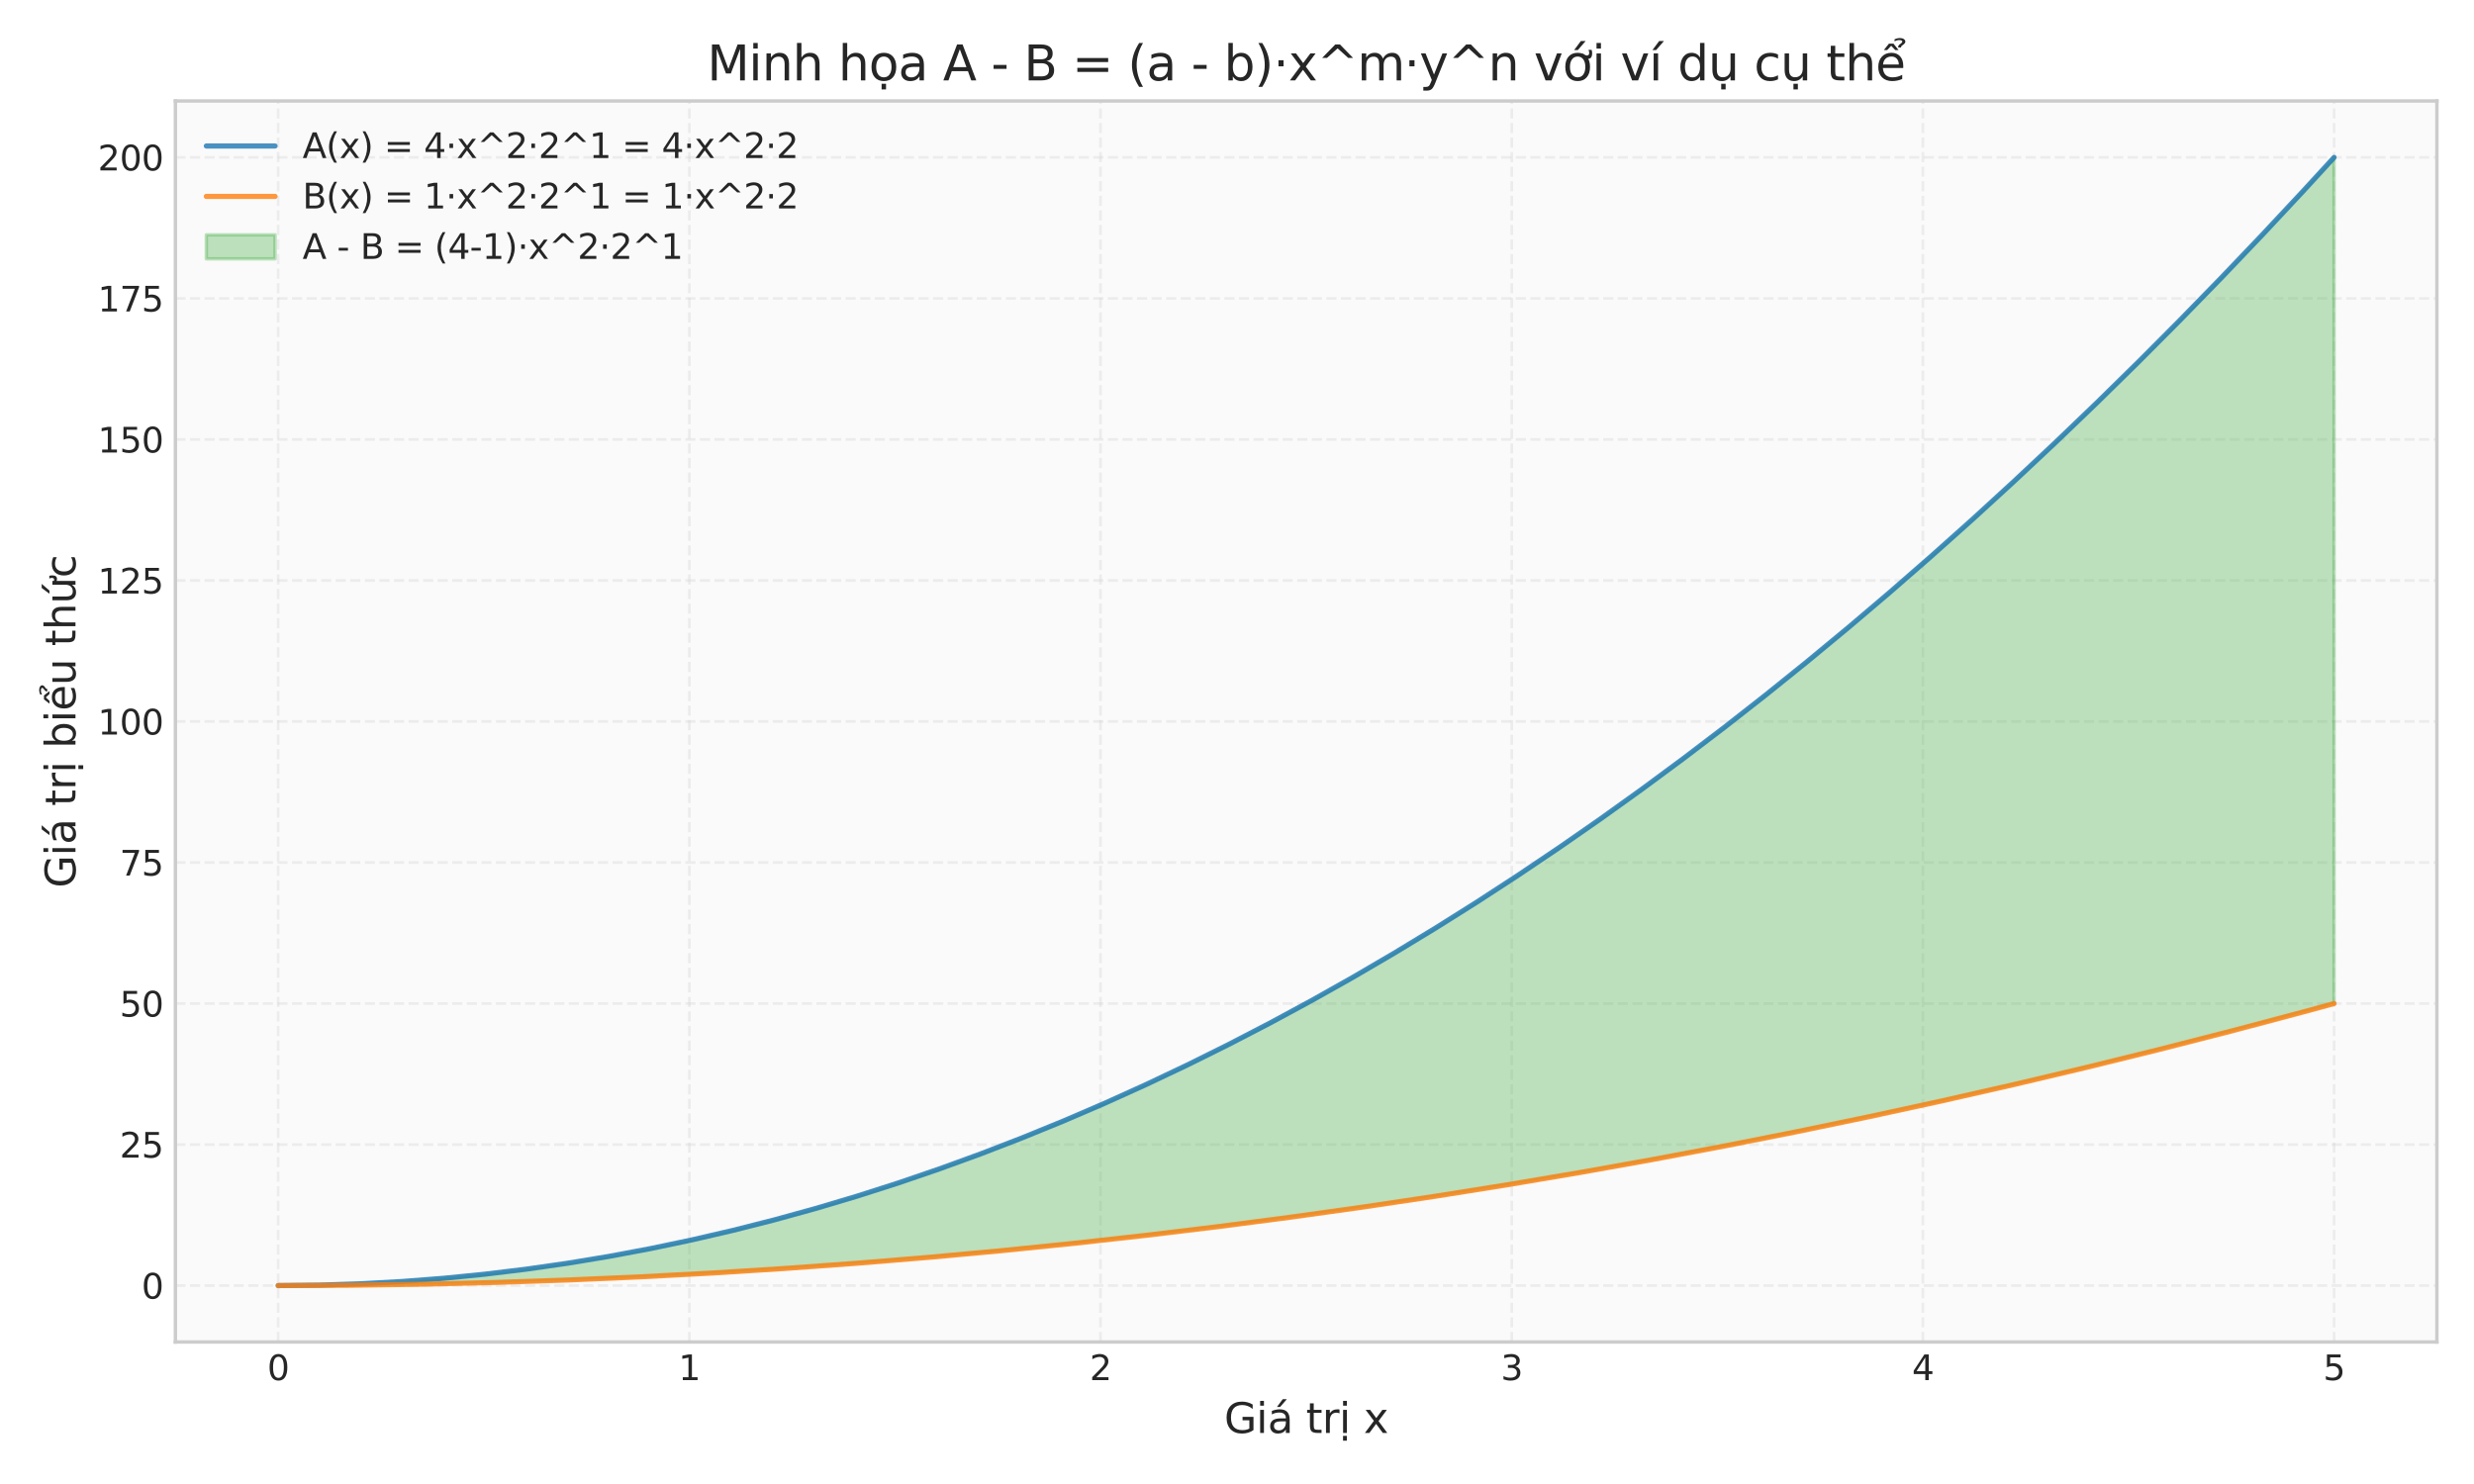 <?xml version="1.0" encoding="utf-8" standalone="no"?>
<!DOCTYPE svg PUBLIC "-//W3C//DTD SVG 1.1//EN"
  "http://www.w3.org/Graphics/SVG/1.1/DTD/svg11.dtd">
<svg xmlns:xlink="http://www.w3.org/1999/xlink" width="720pt" height="432pt" viewBox="0 0 720 432" xmlns="http://www.w3.org/2000/svg" version="1.1">
 <defs>
  <style type="text/css">*{stroke-linejoin: round; stroke-linecap: butt}</style>
 </defs>
 <g id="figure_1">
  <g id="patch_1">
   <path d="M 0 432 
L 720 432 
L 720 0 
L 0 0 
z
" style="fill: #ffffff"/>
  </g>
  <g id="axes_1">
   <g id="patch_2">
    <path d="M 51.049 390.66 
L 709.2 390.66 
L 709.2 29.4 
L 51.049 29.4 
z
" style="fill: #fafafa"/>
   </g>
   <g id="matplotlib.axis_1">
    <g id="xtick_1">
     <g id="line2d_1">
      <path d="M 80.965 390.66 
L 80.965 29.4 
" clip-path="url(#pad1e64a35a)" style="fill: none; stroke-dasharray: 2.96,1.28; stroke-dashoffset: 0; stroke: #cccccc; stroke-opacity: 0.3; stroke-width: 0.8"/>
     </g>
     <g id="line2d_2"/>
     <g id="text_1">
      <!-- 0 -->
      <g style="fill: #262626" transform="translate(77.783 401.758) scale(0.1 -0.1)">
       <defs>
        <path id="DejaVuSans-30" d="M 2034 4250 
Q 1547 4250 1301 3770 
Q 1056 3291 1056 2328 
Q 1056 1369 1301 889 
Q 1547 409 2034 409 
Q 2525 409 2770 889 
Q 3016 1369 3016 2328 
Q 3016 3291 2770 3770 
Q 2525 4250 2034 4250 
z
M 2034 4750 
Q 2819 4750 3233 4129 
Q 3647 3509 3647 2328 
Q 3647 1150 3233 529 
Q 2819 -91 2034 -91 
Q 1250 -91 836 529 
Q 422 1150 422 2328 
Q 422 3509 836 4129 
Q 1250 4750 2034 4750 
z
" transform="scale(0.016)"/>
       </defs>
       <use xlink:href="#DejaVuSans-30"/>
      </g>
     </g>
    </g>
    <g id="xtick_2">
     <g id="line2d_3">
      <path d="M 200.629 390.66 
L 200.629 29.4 
" clip-path="url(#pad1e64a35a)" style="fill: none; stroke-dasharray: 2.96,1.28; stroke-dashoffset: 0; stroke: #cccccc; stroke-opacity: 0.3; stroke-width: 0.8"/>
     </g>
     <g id="line2d_4"/>
     <g id="text_2">
      <!-- 1 -->
      <g style="fill: #262626" transform="translate(197.447 401.758) scale(0.1 -0.1)">
       <defs>
        <path id="DejaVuSans-31" d="M 794 531 
L 1825 531 
L 1825 4091 
L 703 3866 
L 703 4441 
L 1819 4666 
L 2450 4666 
L 2450 531 
L 3481 531 
L 3481 0 
L 794 0 
L 794 531 
z
" transform="scale(0.016)"/>
       </defs>
       <use xlink:href="#DejaVuSans-31"/>
      </g>
     </g>
    </g>
    <g id="xtick_3">
     <g id="line2d_5">
      <path d="M 320.292 390.66 
L 320.292 29.4 
" clip-path="url(#pad1e64a35a)" style="fill: none; stroke-dasharray: 2.96,1.28; stroke-dashoffset: 0; stroke: #cccccc; stroke-opacity: 0.3; stroke-width: 0.8"/>
     </g>
     <g id="line2d_6"/>
     <g id="text_3">
      <!-- 2 -->
      <g style="fill: #262626" transform="translate(317.111 401.758) scale(0.1 -0.1)">
       <defs>
        <path id="DejaVuSans-32" d="M 1228 531 
L 3431 531 
L 3431 0 
L 469 0 
L 469 531 
Q 828 903 1448 1529 
Q 2069 2156 2228 2338 
Q 2531 2678 2651 2914 
Q 2772 3150 2772 3378 
Q 2772 3750 2511 3984 
Q 2250 4219 1831 4219 
Q 1534 4219 1204 4116 
Q 875 4013 500 3803 
L 500 4441 
Q 881 4594 1212 4672 
Q 1544 4750 1819 4750 
Q 2544 4750 2975 4387 
Q 3406 4025 3406 3419 
Q 3406 3131 3298 2873 
Q 3191 2616 2906 2266 
Q 2828 2175 2409 1742 
Q 1991 1309 1228 531 
z
" transform="scale(0.016)"/>
       </defs>
       <use xlink:href="#DejaVuSans-32"/>
      </g>
     </g>
    </g>
    <g id="xtick_4">
     <g id="line2d_7">
      <path d="M 439.956 390.66 
L 439.956 29.4 
" clip-path="url(#pad1e64a35a)" style="fill: none; stroke-dasharray: 2.96,1.28; stroke-dashoffset: 0; stroke: #cccccc; stroke-opacity: 0.3; stroke-width: 0.8"/>
     </g>
     <g id="line2d_8"/>
     <g id="text_4">
      <!-- 3 -->
      <g style="fill: #262626" transform="translate(436.775 401.758) scale(0.1 -0.1)">
       <defs>
        <path id="DejaVuSans-33" d="M 2597 2516 
Q 3050 2419 3304 2112 
Q 3559 1806 3559 1356 
Q 3559 666 3084 287 
Q 2609 -91 1734 -91 
Q 1441 -91 1130 -33 
Q 819 25 488 141 
L 488 750 
Q 750 597 1062 519 
Q 1375 441 1716 441 
Q 2309 441 2620 675 
Q 2931 909 2931 1356 
Q 2931 1769 2642 2001 
Q 2353 2234 1838 2234 
L 1294 2234 
L 1294 2753 
L 1863 2753 
Q 2328 2753 2575 2939 
Q 2822 3125 2822 3475 
Q 2822 3834 2567 4026 
Q 2313 4219 1838 4219 
Q 1578 4219 1281 4162 
Q 984 4106 628 3988 
L 628 4550 
Q 988 4650 1302 4700 
Q 1616 4750 1894 4750 
Q 2613 4750 3031 4423 
Q 3450 4097 3450 3541 
Q 3450 3153 3228 2886 
Q 3006 2619 2597 2516 
z
" transform="scale(0.016)"/>
       </defs>
       <use xlink:href="#DejaVuSans-33"/>
      </g>
     </g>
    </g>
    <g id="xtick_5">
     <g id="line2d_9">
      <path d="M 559.62 390.66 
L 559.62 29.4 
" clip-path="url(#pad1e64a35a)" style="fill: none; stroke-dasharray: 2.96,1.28; stroke-dashoffset: 0; stroke: #cccccc; stroke-opacity: 0.3; stroke-width: 0.8"/>
     </g>
     <g id="line2d_10"/>
     <g id="text_5">
      <!-- 4 -->
      <g style="fill: #262626" transform="translate(556.439 401.758) scale(0.1 -0.1)">
       <defs>
        <path id="DejaVuSans-34" d="M 2419 4116 
L 825 1625 
L 2419 1625 
L 2419 4116 
z
M 2253 4666 
L 3047 4666 
L 3047 1625 
L 3713 1625 
L 3713 1100 
L 3047 1100 
L 3047 0 
L 2419 0 
L 2419 1100 
L 313 1100 
L 313 1709 
L 2253 4666 
z
" transform="scale(0.016)"/>
       </defs>
       <use xlink:href="#DejaVuSans-34"/>
      </g>
     </g>
    </g>
    <g id="xtick_6">
     <g id="line2d_11">
      <path d="M 679.284 390.66 
L 679.284 29.4 
" clip-path="url(#pad1e64a35a)" style="fill: none; stroke-dasharray: 2.96,1.28; stroke-dashoffset: 0; stroke: #cccccc; stroke-opacity: 0.3; stroke-width: 0.8"/>
     </g>
     <g id="line2d_12"/>
     <g id="text_6">
      <!-- 5 -->
      <g style="fill: #262626" transform="translate(676.103 401.758) scale(0.1 -0.1)">
       <defs>
        <path id="DejaVuSans-35" d="M 691 4666 
L 3169 4666 
L 3169 4134 
L 1269 4134 
L 1269 2991 
Q 1406 3038 1543 3061 
Q 1681 3084 1819 3084 
Q 2600 3084 3056 2656 
Q 3513 2228 3513 1497 
Q 3513 744 3044 326 
Q 2575 -91 1722 -91 
Q 1428 -91 1123 -41 
Q 819 9 494 109 
L 494 744 
Q 775 591 1075 516 
Q 1375 441 1709 441 
Q 2250 441 2565 725 
Q 2881 1009 2881 1497 
Q 2881 1984 2565 2268 
Q 2250 2553 1709 2553 
Q 1456 2553 1204 2497 
Q 953 2441 691 2322 
L 691 4666 
z
" transform="scale(0.016)"/>
       </defs>
       <use xlink:href="#DejaVuSans-35"/>
      </g>
     </g>
    </g>
    <g id="text_7">
     <!-- Giá trị x -->
     <g style="fill: #262626" transform="translate(356.281 417.138) scale(0.12 -0.12)">
      <defs>
       <path id="DejaVuSans-47" d="M 3809 666 
L 3809 1919 
L 2778 1919 
L 2778 2438 
L 4434 2438 
L 4434 434 
Q 4069 175 3628 42 
Q 3188 -91 2688 -91 
Q 1594 -91 976 548 
Q 359 1188 359 2328 
Q 359 3472 976 4111 
Q 1594 4750 2688 4750 
Q 3144 4750 3555 4637 
Q 3966 4525 4313 4306 
L 4313 3634 
Q 3963 3931 3569 4081 
Q 3175 4231 2741 4231 
Q 1884 4231 1454 3753 
Q 1025 3275 1025 2328 
Q 1025 1384 1454 906 
Q 1884 428 2741 428 
Q 3075 428 3337 486 
Q 3600 544 3809 666 
z
" transform="scale(0.016)"/>
       <path id="DejaVuSans-69" d="M 603 3500 
L 1178 3500 
L 1178 0 
L 603 0 
L 603 3500 
z
M 603 4863 
L 1178 4863 
L 1178 4134 
L 603 4134 
L 603 4863 
z
" transform="scale(0.016)"/>
       <path id="DejaVuSans-e1" d="M 2194 1759 
Q 1497 1759 1228 1600 
Q 959 1441 959 1056 
Q 959 750 1161 570 
Q 1363 391 1709 391 
Q 2188 391 2477 730 
Q 2766 1069 2766 1631 
L 2766 1759 
L 2194 1759 
z
M 3341 1997 
L 3341 0 
L 2766 0 
L 2766 531 
Q 2569 213 2275 61 
Q 1981 -91 1556 -91 
Q 1019 -91 701 211 
Q 384 513 384 1019 
Q 384 1609 779 1909 
Q 1175 2209 1959 2209 
L 2766 2209 
L 2766 2266 
Q 2766 2663 2505 2880 
Q 2244 3097 1772 3097 
Q 1472 3097 1187 3025 
Q 903 2953 641 2809 
L 641 3341 
Q 956 3463 1253 3523 
Q 1550 3584 1831 3584 
Q 2591 3584 2966 3190 
Q 3341 2797 3341 1997 
z
M 2290 5119 
L 2912 5119 
L 1894 3944 
L 1415 3944 
L 2290 5119 
z
" transform="scale(0.016)"/>
       <path id="DejaVuSans-20" transform="scale(0.016)"/>
       <path id="DejaVuSans-74" d="M 1172 4494 
L 1172 3500 
L 2356 3500 
L 2356 3053 
L 1172 3053 
L 1172 1153 
Q 1172 725 1289 603 
Q 1406 481 1766 481 
L 2356 481 
L 2356 0 
L 1766 0 
Q 1100 0 847 248 
Q 594 497 594 1153 
L 594 3053 
L 172 3053 
L 172 3500 
L 594 3500 
L 594 4494 
L 1172 4494 
z
" transform="scale(0.016)"/>
       <path id="DejaVuSans-72" d="M 2631 2963 
Q 2534 3019 2420 3045 
Q 2306 3072 2169 3072 
Q 1681 3072 1420 2755 
Q 1159 2438 1159 1844 
L 1159 0 
L 581 0 
L 581 3500 
L 1159 3500 
L 1159 2956 
Q 1341 3275 1631 3429 
Q 1922 3584 2338 3584 
Q 2397 3584 2469 3576 
Q 2541 3569 2628 3553 
L 2631 2963 
z
" transform="scale(0.016)"/>
       <path id="DejaVuSans-1ecb" d="M 603 3500 
L 1178 3500 
L 1178 0 
L 603 0 
L 603 3500 
z
M 603 4863 
L 1178 4863 
L 1178 4134 
L 603 4134 
L 603 4863 
z
M 594 -441 
L 1169 -441 
L 1169 -1172 
L 594 -1172 
L 594 -441 
z
" transform="scale(0.016)"/>
       <path id="DejaVuSans-78" d="M 3513 3500 
L 2247 1797 
L 3578 0 
L 2900 0 
L 1881 1375 
L 863 0 
L 184 0 
L 1544 1831 
L 300 3500 
L 978 3500 
L 1906 2253 
L 2834 3500 
L 3513 3500 
z
" transform="scale(0.016)"/>
      </defs>
      <use xlink:href="#DejaVuSans-47"/>
      <use xlink:href="#DejaVuSans-69" transform="translate(77.49 0)"/>
      <use xlink:href="#DejaVuSans-e1" transform="translate(105.273 0)"/>
      <use xlink:href="#DejaVuSans-20" transform="translate(166.553 0)"/>
      <use xlink:href="#DejaVuSans-74" transform="translate(198.34 0)"/>
      <use xlink:href="#DejaVuSans-72" transform="translate(237.549 0)"/>
      <use xlink:href="#DejaVuSans-1ecb" transform="translate(278.662 0)"/>
      <use xlink:href="#DejaVuSans-20" transform="translate(306.445 0)"/>
      <use xlink:href="#DejaVuSans-78" transform="translate(338.232 0)"/>
     </g>
    </g>
   </g>
   <g id="matplotlib.axis_2">
    <g id="ytick_1">
     <g id="line2d_13">
      <path d="M 51.049 374.239 
L 709.2 374.239 
" clip-path="url(#pad1e64a35a)" style="fill: none; stroke-dasharray: 2.96,1.28; stroke-dashoffset: 0; stroke: #cccccc; stroke-opacity: 0.3; stroke-width: 0.8"/>
     </g>
     <g id="line2d_14"/>
     <g id="text_8">
      <!-- 0 -->
      <g style="fill: #262626" transform="translate(41.186 378.038) scale(0.1 -0.1)">
       <use xlink:href="#DejaVuSans-30"/>
      </g>
     </g>
    </g>
    <g id="ytick_2">
     <g id="line2d_15">
      <path d="M 51.049 333.187 
L 709.2 333.187 
" clip-path="url(#pad1e64a35a)" style="fill: none; stroke-dasharray: 2.96,1.28; stroke-dashoffset: 0; stroke: #cccccc; stroke-opacity: 0.3; stroke-width: 0.8"/>
     </g>
     <g id="line2d_16"/>
     <g id="text_9">
      <!-- 25 -->
      <g style="fill: #262626" transform="translate(34.824 336.986) scale(0.1 -0.1)">
       <use xlink:href="#DejaVuSans-32"/>
       <use xlink:href="#DejaVuSans-35" transform="translate(63.623 0)"/>
      </g>
     </g>
    </g>
    <g id="ytick_3">
     <g id="line2d_17">
      <path d="M 51.049 292.135 
L 709.2 292.135 
" clip-path="url(#pad1e64a35a)" style="fill: none; stroke-dasharray: 2.96,1.28; stroke-dashoffset: 0; stroke: #cccccc; stroke-opacity: 0.3; stroke-width: 0.8"/>
     </g>
     <g id="line2d_18"/>
     <g id="text_10">
      <!-- 50 -->
      <g style="fill: #262626" transform="translate(34.824 295.934) scale(0.1 -0.1)">
       <use xlink:href="#DejaVuSans-35"/>
       <use xlink:href="#DejaVuSans-30" transform="translate(63.623 0)"/>
      </g>
     </g>
    </g>
    <g id="ytick_4">
     <g id="line2d_19">
      <path d="M 51.049 251.082 
L 709.2 251.082 
" clip-path="url(#pad1e64a35a)" style="fill: none; stroke-dasharray: 2.96,1.28; stroke-dashoffset: 0; stroke: #cccccc; stroke-opacity: 0.3; stroke-width: 0.8"/>
     </g>
     <g id="line2d_20"/>
     <g id="text_11">
      <!-- 75 -->
      <g style="fill: #262626" transform="translate(34.824 254.881) scale(0.1 -0.1)">
       <defs>
        <path id="DejaVuSans-37" d="M 525 4666 
L 3525 4666 
L 3525 4397 
L 1831 0 
L 1172 0 
L 2766 4134 
L 525 4134 
L 525 4666 
z
" transform="scale(0.016)"/>
       </defs>
       <use xlink:href="#DejaVuSans-37"/>
       <use xlink:href="#DejaVuSans-35" transform="translate(63.623 0)"/>
      </g>
     </g>
    </g>
    <g id="ytick_5">
     <g id="line2d_21">
      <path d="M 51.049 210.03 
L 709.2 210.03 
" clip-path="url(#pad1e64a35a)" style="fill: none; stroke-dasharray: 2.96,1.28; stroke-dashoffset: 0; stroke: #cccccc; stroke-opacity: 0.3; stroke-width: 0.8"/>
     </g>
     <g id="line2d_22"/>
     <g id="text_12">
      <!-- 100 -->
      <g style="fill: #262626" transform="translate(28.461 213.829) scale(0.1 -0.1)">
       <use xlink:href="#DejaVuSans-31"/>
       <use xlink:href="#DejaVuSans-30" transform="translate(63.623 0)"/>
       <use xlink:href="#DejaVuSans-30" transform="translate(127.246 0)"/>
      </g>
     </g>
    </g>
    <g id="ytick_6">
     <g id="line2d_23">
      <path d="M 51.049 168.978 
L 709.2 168.978 
" clip-path="url(#pad1e64a35a)" style="fill: none; stroke-dasharray: 2.96,1.28; stroke-dashoffset: 0; stroke: #cccccc; stroke-opacity: 0.3; stroke-width: 0.8"/>
     </g>
     <g id="line2d_24"/>
     <g id="text_13">
      <!-- 125 -->
      <g style="fill: #262626" transform="translate(28.461 172.777) scale(0.1 -0.1)">
       <use xlink:href="#DejaVuSans-31"/>
       <use xlink:href="#DejaVuSans-32" transform="translate(63.623 0)"/>
       <use xlink:href="#DejaVuSans-35" transform="translate(127.246 0)"/>
      </g>
     </g>
    </g>
    <g id="ytick_7">
     <g id="line2d_25">
      <path d="M 51.049 127.925 
L 709.2 127.925 
" clip-path="url(#pad1e64a35a)" style="fill: none; stroke-dasharray: 2.96,1.28; stroke-dashoffset: 0; stroke: #cccccc; stroke-opacity: 0.3; stroke-width: 0.8"/>
     </g>
     <g id="line2d_26"/>
     <g id="text_14">
      <!-- 150 -->
      <g style="fill: #262626" transform="translate(28.461 131.725) scale(0.1 -0.1)">
       <use xlink:href="#DejaVuSans-31"/>
       <use xlink:href="#DejaVuSans-35" transform="translate(63.623 0)"/>
       <use xlink:href="#DejaVuSans-30" transform="translate(127.246 0)"/>
      </g>
     </g>
    </g>
    <g id="ytick_8">
     <g id="line2d_27">
      <path d="M 51.049 86.873 
L 709.2 86.873 
" clip-path="url(#pad1e64a35a)" style="fill: none; stroke-dasharray: 2.96,1.28; stroke-dashoffset: 0; stroke: #cccccc; stroke-opacity: 0.3; stroke-width: 0.8"/>
     </g>
     <g id="line2d_28"/>
     <g id="text_15">
      <!-- 175 -->
      <g style="fill: #262626" transform="translate(28.461 90.672) scale(0.1 -0.1)">
       <use xlink:href="#DejaVuSans-31"/>
       <use xlink:href="#DejaVuSans-37" transform="translate(63.623 0)"/>
       <use xlink:href="#DejaVuSans-35" transform="translate(127.246 0)"/>
      </g>
     </g>
    </g>
    <g id="ytick_9">
     <g id="line2d_29">
      <path d="M 51.049 45.821 
L 709.2 45.821 
" clip-path="url(#pad1e64a35a)" style="fill: none; stroke-dasharray: 2.96,1.28; stroke-dashoffset: 0; stroke: #cccccc; stroke-opacity: 0.3; stroke-width: 0.8"/>
     </g>
     <g id="line2d_30"/>
     <g id="text_16">
      <!-- 200 -->
      <g style="fill: #262626" transform="translate(28.461 49.62) scale(0.1 -0.1)">
       <use xlink:href="#DejaVuSans-32"/>
       <use xlink:href="#DejaVuSans-30" transform="translate(63.623 0)"/>
       <use xlink:href="#DejaVuSans-30" transform="translate(127.246 0)"/>
      </g>
     </g>
    </g>
    <g id="text_17">
     <!-- Giá trị biểu thức -->
     <g style="fill: #262626" transform="translate(21.966 258.456) rotate(-90) scale(0.12 -0.12)">
      <defs>
       <path id="DejaVuSans-62" d="M 3116 1747 
Q 3116 2381 2855 2742 
Q 2594 3103 2138 3103 
Q 1681 3103 1420 2742 
Q 1159 2381 1159 1747 
Q 1159 1113 1420 752 
Q 1681 391 2138 391 
Q 2594 391 2855 752 
Q 3116 1113 3116 1747 
z
M 1159 2969 
Q 1341 3281 1617 3432 
Q 1894 3584 2278 3584 
Q 2916 3584 3314 3078 
Q 3713 2572 3713 1747 
Q 3713 922 3314 415 
Q 2916 -91 2278 -91 
Q 1894 -91 1617 61 
Q 1341 213 1159 525 
L 1159 0 
L 581 0 
L 581 4863 
L 1159 4863 
L 1159 2969 
z
" transform="scale(0.016)"/>
       <path id="DejaVuSans-1ec3" d="M 3597 1894 
L 3597 1613 
L 953 1613 
Q 991 1019 1311 708 
Q 1631 397 2203 397 
Q 2534 397 2845 478 
Q 3156 559 3463 722 
L 3463 178 
Q 3153 47 2828 -22 
Q 2503 -91 2169 -91 
Q 1331 -91 842 396 
Q 353 884 353 1716 
Q 353 2575 817 3079 
Q 1281 3584 2069 3584 
Q 2775 3584 3186 3129 
Q 3597 2675 3597 1894 
z
M 3022 2063 
Q 3016 2534 2758 2815 
Q 2500 3097 2075 3097 
Q 1594 3097 1305 2825 
Q 1016 2553 972 2059 
L 3022 2063 
z
M 2468 5345 
Q 2818 5504 3146 5504 
Q 3471 5504 3669 5371 
Q 3868 5239 3868 5029 
Q 3868 4839 3593 4636 
L 3455 4536 
Q 3346 4454 3334 4426 
Q 3312 4376 3312 4276 
L 2940 4276 
L 2940 4314 
Q 2940 4439 2987 4523 
Q 3034 4608 3193 4723 
L 3334 4829 
Q 3477 4936 3477 5061 
Q 3477 5126 3380 5182 
Q 3284 5239 3062 5239 
Q 2780 5239 2468 5076 
L 2468 5345 
z
M 1738 4775 
L 2326 4775 
L 2985 3944 
L 2551 3944 
L 2032 4500 
L 1513 3944 
L 1079 3944 
L 1738 4775 
z
" transform="scale(0.016)"/>
       <path id="DejaVuSans-75" d="M 544 1381 
L 544 3500 
L 1119 3500 
L 1119 1403 
Q 1119 906 1312 657 
Q 1506 409 1894 409 
Q 2359 409 2629 706 
Q 2900 1003 2900 1516 
L 2900 3500 
L 3475 3500 
L 3475 0 
L 2900 0 
L 2900 538 
Q 2691 219 2414 64 
Q 2138 -91 1772 -91 
Q 1169 -91 856 284 
Q 544 659 544 1381 
z
M 1991 3584 
L 1991 3584 
z
" transform="scale(0.016)"/>
       <path id="DejaVuSans-68" d="M 3513 2113 
L 3513 0 
L 2938 0 
L 2938 2094 
Q 2938 2591 2744 2837 
Q 2550 3084 2163 3084 
Q 1697 3084 1428 2787 
Q 1159 2491 1159 1978 
L 1159 0 
L 581 0 
L 581 4863 
L 1159 4863 
L 1159 2956 
Q 1366 3272 1645 3428 
Q 1925 3584 2291 3584 
Q 2894 3584 3203 3211 
Q 3513 2838 3513 2113 
z
" transform="scale(0.016)"/>
       <path id="DejaVuSans-1ee9" d="M 2418 5119 
L 3040 5119 
L 2022 3944 
L 1543 3944 
L 2418 5119 
z
M 3094 3136 
L 3094 3508 
Q 3285 3367 3422 3300 
Q 3560 3233 3657 3233 
Q 3800 3233 3872 3319 
Q 3944 3405 3944 3573 
Q 3944 3673 3920 3770 
Q 3897 3867 3850 3964 
L 4266 3964 
Q 4297 3845 4312 3739 
Q 4328 3633 4328 3539 
Q 4328 3158 4192 2978 
Q 4057 2798 3766 2798 
Q 3616 2798 3452 2881 
Q 3288 2964 3094 3136 
z
M 552 1381 
L 552 3500 
L 1127 3500 
L 1127 1403 
Q 1127 906 1320 657 
Q 1514 409 1902 409 
Q 2367 409 2637 706 
Q 2908 1003 2908 1516 
L 2908 3500 
L 3483 3500 
L 3483 0 
L 2908 0 
L 2908 538 
Q 2699 219 2422 64 
Q 2146 -91 1780 -91 
Q 1177 -91 864 284 
Q 552 659 552 1381 
z
M 1999 3584 
L 1999 3584 
z
" transform="scale(0.016)"/>
       <path id="DejaVuSans-63" d="M 3122 3366 
L 3122 2828 
Q 2878 2963 2633 3030 
Q 2388 3097 2138 3097 
Q 1578 3097 1268 2742 
Q 959 2388 959 1747 
Q 959 1106 1268 751 
Q 1578 397 2138 397 
Q 2388 397 2633 464 
Q 2878 531 3122 666 
L 3122 134 
Q 2881 22 2623 -34 
Q 2366 -91 2075 -91 
Q 1284 -91 818 406 
Q 353 903 353 1747 
Q 353 2603 823 3093 
Q 1294 3584 2113 3584 
Q 2378 3584 2631 3529 
Q 2884 3475 3122 3366 
z
" transform="scale(0.016)"/>
      </defs>
      <use xlink:href="#DejaVuSans-47"/>
      <use xlink:href="#DejaVuSans-69" transform="translate(77.49 0)"/>
      <use xlink:href="#DejaVuSans-e1" transform="translate(105.273 0)"/>
      <use xlink:href="#DejaVuSans-20" transform="translate(166.553 0)"/>
      <use xlink:href="#DejaVuSans-74" transform="translate(198.34 0)"/>
      <use xlink:href="#DejaVuSans-72" transform="translate(237.549 0)"/>
      <use xlink:href="#DejaVuSans-1ecb" transform="translate(278.662 0)"/>
      <use xlink:href="#DejaVuSans-20" transform="translate(306.445 0)"/>
      <use xlink:href="#DejaVuSans-62" transform="translate(338.232 0)"/>
      <use xlink:href="#DejaVuSans-69" transform="translate(401.709 0)"/>
      <use xlink:href="#DejaVuSans-1ec3" transform="translate(429.492 0)"/>
      <use xlink:href="#DejaVuSans-75" transform="translate(491.016 0)"/>
      <use xlink:href="#DejaVuSans-20" transform="translate(554.395 0)"/>
      <use xlink:href="#DejaVuSans-74" transform="translate(586.182 0)"/>
      <use xlink:href="#DejaVuSans-68" transform="translate(625.391 0)"/>
      <use xlink:href="#DejaVuSans-1ee9" transform="translate(688.77 0)"/>
      <use xlink:href="#DejaVuSans-63" transform="translate(752.148 0)"/>
     </g>
    </g>
   </g>
   <g id="FillBetweenPolyCollection_1">
    <defs>
     <path id="mef561128e8" d="M 80.965 -57.761 
L 80.965 -57.761 
L 83.971 -57.763 
L 86.978 -57.769 
L 89.985 -57.78 
L 92.991 -57.794 
L 95.998 -57.813 
L 99.004 -57.836 
L 102.011 -57.863 
L 105.018 -57.894 
L 108.024 -57.929 
L 111.031 -57.968 
L 114.038 -58.012 
L 117.044 -58.059 
L 120.051 -58.111 
L 123.058 -58.167 
L 126.064 -58.227 
L 129.071 -58.292 
L 132.077 -58.36 
L 135.084 -58.433 
L 138.091 -58.509 
L 141.097 -58.59 
L 144.104 -58.675 
L 147.111 -58.764 
L 150.117 -58.858 
L 153.124 -58.955 
L 156.13 -59.057 
L 159.137 -59.162 
L 162.144 -59.272 
L 165.15 -59.386 
L 168.157 -59.505 
L 171.164 -59.627 
L 174.17 -59.753 
L 177.177 -59.884 
L 180.183 -60.019 
L 183.19 -60.158 
L 186.197 -60.301 
L 189.203 -60.448 
L 192.21 -60.599 
L 195.217 -60.755 
L 198.223 -60.914 
L 201.23 -61.078 
L 204.237 -61.246 
L 207.243 -61.418 
L 210.25 -61.594 
L 213.256 -61.775 
L 216.263 -61.959 
L 219.27 -62.148 
L 222.276 -62.341 
L 225.283 -62.538 
L 228.29 -62.739 
L 231.296 -62.944 
L 234.303 -63.154 
L 237.309 -63.367 
L 240.316 -63.585 
L 243.323 -63.807 
L 246.329 -64.033 
L 249.336 -64.263 
L 252.343 -64.497 
L 255.349 -64.735 
L 258.356 -64.978 
L 261.363 -65.225 
L 264.369 -65.476 
L 267.376 -65.731 
L 270.382 -65.99 
L 273.389 -66.253 
L 276.396 -66.521 
L 279.402 -66.792 
L 282.409 -67.068 
L 285.416 -67.348 
L 288.422 -67.632 
L 291.429 -67.92 
L 294.435 -68.212 
L 297.442 -68.509 
L 300.449 -68.809 
L 303.455 -69.114 
L 306.462 -69.423 
L 309.469 -69.736 
L 312.475 -70.053 
L 315.482 -70.375 
L 318.488 -70.7 
L 321.495 -71.03 
L 324.502 -71.364 
L 327.508 -71.702 
L 330.515 -72.044 
L 333.522 -72.39 
L 336.528 -72.74 
L 339.535 -73.095 
L 342.542 -73.454 
L 345.548 -73.817 
L 348.555 -74.183 
L 351.561 -74.555 
L 354.568 -74.93 
L 357.575 -75.309 
L 360.581 -75.693 
L 363.588 -76.081 
L 366.595 -76.472 
L 369.601 -76.868 
L 372.608 -77.269 
L 375.614 -77.673 
L 378.621 -78.081 
L 381.628 -78.494 
L 384.634 -78.911 
L 387.641 -79.331 
L 390.648 -79.756 
L 393.654 -80.186 
L 396.661 -80.619 
L 399.667 -81.056 
L 402.674 -81.498 
L 405.681 -81.944 
L 408.687 -82.394 
L 411.694 -82.848 
L 414.701 -83.306 
L 417.707 -83.768 
L 420.714 -84.235 
L 423.721 -84.705 
L 426.727 -85.18 
L 429.734 -85.659 
L 432.74 -86.142 
L 435.747 -86.629 
L 438.754 -87.121 
L 441.76 -87.616 
L 444.767 -88.116 
L 447.774 -88.62 
L 450.78 -89.128 
L 453.787 -89.64 
L 456.793 -90.156 
L 459.8 -90.677 
L 462.807 -91.201 
L 465.813 -91.73 
L 468.82 -92.263 
L 471.827 -92.8 
L 474.833 -93.341 
L 477.84 -93.886 
L 480.846 -94.435 
L 483.853 -94.989 
L 486.86 -95.547 
L 489.866 -96.109 
L 492.873 -96.675 
L 495.88 -97.245 
L 498.886 -97.819 
L 501.893 -98.397 
L 504.9 -98.98 
L 507.906 -99.567 
L 510.913 -100.158 
L 513.919 -100.753 
L 516.926 -101.352 
L 519.933 -101.955 
L 522.939 -102.563 
L 525.946 -103.174 
L 528.953 -103.79 
L 531.959 -104.41 
L 534.966 -105.034 
L 537.972 -105.662 
L 540.979 -106.295 
L 543.986 -106.931 
L 546.992 -107.572 
L 549.999 -108.217 
L 553.006 -108.866 
L 556.012 -109.519 
L 559.019 -110.176 
L 562.025 -110.837 
L 565.032 -111.503 
L 568.039 -112.172 
L 571.045 -112.846 
L 574.052 -113.524 
L 577.059 -114.206 
L 580.065 -114.893 
L 583.072 -115.583 
L 586.079 -116.278 
L 589.085 -116.976 
L 592.092 -117.679 
L 595.098 -118.386 
L 598.105 -119.097 
L 601.112 -119.813 
L 604.118 -120.532 
L 607.125 -121.256 
L 610.132 -121.983 
L 613.138 -122.715 
L 616.145 -123.451 
L 619.151 -124.191 
L 622.158 -124.936 
L 625.165 -125.684 
L 628.171 -126.437 
L 631.178 -127.193 
L 634.185 -127.954 
L 637.191 -128.719 
L 640.198 -129.489 
L 643.204 -130.262 
L 646.211 -131.039 
L 649.218 -131.821 
L 652.224 -132.607 
L 655.231 -133.397 
L 658.238 -134.191 
L 661.244 -134.989 
L 664.251 -135.791 
L 667.258 -136.598 
L 670.264 -137.409 
L 673.271 -138.223 
L 676.277 -139.042 
L 679.284 -139.865 
L 679.284 -139.865 
L 679.284 -386.179 
L 676.277 -382.887 
L 673.271 -379.611 
L 670.264 -376.352 
L 667.258 -373.109 
L 664.251 -369.883 
L 661.244 -366.674 
L 658.238 -363.481 
L 655.231 -360.304 
L 652.224 -357.145 
L 649.218 -354.002 
L 646.211 -350.875 
L 643.204 -347.765 
L 640.198 -344.672 
L 637.191 -341.595 
L 634.185 -338.535 
L 631.178 -335.491 
L 628.171 -332.464 
L 625.165 -329.454 
L 622.158 -326.46 
L 619.151 -323.483 
L 616.145 -320.522 
L 613.138 -317.578 
L 610.132 -314.65 
L 607.125 -311.74 
L 604.118 -308.845 
L 601.112 -305.967 
L 598.105 -303.106 
L 595.098 -300.262 
L 592.092 -297.434 
L 589.085 -294.622 
L 586.079 -291.828 
L 583.072 -289.049 
L 580.065 -286.288 
L 577.059 -283.543 
L 574.052 -280.814 
L 571.045 -278.102 
L 568.039 -275.407 
L 565.032 -272.728 
L 562.025 -270.066 
L 559.019 -267.421 
L 556.012 -264.792 
L 553.006 -262.179 
L 549.999 -259.584 
L 546.992 -257.005 
L 543.986 -254.442 
L 540.979 -251.896 
L 537.972 -249.367 
L 534.966 -246.854 
L 531.959 -244.357 
L 528.953 -241.878 
L 525.946 -239.415 
L 522.939 -236.968 
L 519.933 -234.538 
L 516.926 -232.125 
L 513.919 -229.728 
L 510.913 -227.348 
L 507.906 -224.985 
L 504.9 -222.638 
L 501.893 -220.307 
L 498.886 -217.993 
L 495.88 -215.696 
L 492.873 -213.416 
L 489.866 -211.152 
L 486.86 -208.904 
L 483.853 -206.673 
L 480.846 -204.459 
L 477.84 -202.261 
L 474.833 -200.08 
L 471.827 -197.916 
L 468.82 -195.768 
L 465.813 -193.636 
L 462.807 -191.522 
L 459.8 -189.423 
L 456.793 -187.342 
L 453.787 -185.277 
L 450.78 -183.228 
L 447.774 -181.197 
L 444.767 -179.181 
L 441.76 -177.183 
L 438.754 -175.201 
L 435.747 -173.235 
L 432.74 -171.286 
L 429.734 -169.354 
L 426.727 -167.438 
L 423.721 -165.539 
L 420.714 -163.657 
L 417.707 -161.791 
L 414.701 -159.941 
L 411.694 -158.108 
L 408.687 -156.292 
L 405.681 -154.493 
L 402.674 -152.71 
L 399.667 -150.943 
L 396.661 -149.193 
L 393.654 -147.46 
L 390.648 -145.743 
L 387.641 -144.043 
L 384.634 -142.36 
L 381.628 -140.693 
L 378.621 -139.042 
L 375.614 -137.409 
L 372.608 -135.791 
L 369.601 -134.191 
L 366.595 -132.607 
L 363.588 -131.039 
L 360.581 -129.489 
L 357.575 -127.954 
L 354.568 -126.437 
L 351.561 -124.936 
L 348.555 -123.451 
L 345.548 -121.983 
L 342.542 -120.532 
L 339.535 -119.097 
L 336.528 -117.679 
L 333.522 -116.278 
L 330.515 -114.893 
L 327.508 -113.524 
L 324.502 -112.172 
L 321.495 -110.837 
L 318.488 -109.519 
L 315.482 -108.217 
L 312.475 -106.931 
L 309.469 -105.662 
L 306.462 -104.41 
L 303.455 -103.174 
L 300.449 -101.955 
L 297.442 -100.753 
L 294.435 -99.567 
L 291.429 -98.397 
L 288.422 -97.245 
L 285.416 -96.109 
L 282.409 -94.989 
L 279.402 -93.886 
L 276.396 -92.8 
L 273.389 -91.73 
L 270.382 -90.677 
L 267.376 -89.64 
L 264.369 -88.62 
L 261.363 -87.616 
L 258.356 -86.629 
L 255.349 -85.659 
L 252.343 -84.705 
L 249.336 -83.768 
L 246.329 -82.848 
L 243.323 -81.944 
L 240.316 -81.056 
L 237.309 -80.186 
L 234.303 -79.331 
L 231.296 -78.494 
L 228.29 -77.673 
L 225.283 -76.868 
L 222.276 -76.081 
L 219.27 -75.309 
L 216.263 -74.555 
L 213.256 -73.817 
L 210.25 -73.095 
L 207.243 -72.39 
L 204.237 -71.702 
L 201.23 -71.03 
L 198.223 -70.375 
L 195.217 -69.736 
L 192.21 -69.114 
L 189.203 -68.509 
L 186.197 -67.92 
L 183.19 -67.348 
L 180.183 -66.792 
L 177.177 -66.253 
L 174.17 -65.731 
L 171.164 -65.225 
L 168.157 -64.735 
L 165.15 -64.263 
L 162.144 -63.807 
L 159.137 -63.367 
L 156.13 -62.944 
L 153.124 -62.538 
L 150.117 -62.148 
L 147.111 -61.775 
L 144.104 -61.418 
L 141.097 -61.078 
L 138.091 -60.755 
L 135.084 -60.448 
L 132.077 -60.158 
L 129.071 -59.884 
L 126.064 -59.627 
L 123.058 -59.386 
L 120.051 -59.162 
L 117.044 -58.955 
L 114.038 -58.764 
L 111.031 -58.59 
L 108.024 -58.433 
L 105.018 -58.292 
L 102.011 -58.167 
L 99.004 -58.059 
L 95.998 -57.968 
L 92.991 -57.894 
L 89.985 -57.836 
L 86.978 -57.794 
L 83.971 -57.769 
L 80.965 -57.761 
z
" style="stroke: #2ca02c; stroke-opacity: 0.3"/>
    </defs>
    <g clip-path="url(#pad1e64a35a)">
     <use xlink:href="#mef561128e8" x="0" y="432" style="fill: #2ca02c; fill-opacity: 0.3; stroke: #2ca02c; stroke-opacity: 0.3"/>
    </g>
   </g>
   <g id="line2d_31">
    <path d="M 80.965 374.239 
L 92.991 374.106 
L 105.018 373.708 
L 117.044 373.045 
L 129.071 372.116 
L 141.097 370.922 
L 153.124 369.462 
L 165.15 367.737 
L 177.177 365.747 
L 189.203 363.491 
L 201.23 360.97 
L 213.256 358.183 
L 225.283 355.132 
L 237.309 351.814 
L 249.336 348.232 
L 261.363 344.384 
L 273.389 340.27 
L 285.416 335.891 
L 297.442 331.247 
L 309.469 326.338 
L 321.495 321.163 
L 333.522 315.722 
L 345.548 310.017 
L 357.575 304.046 
L 369.601 297.809 
L 381.628 291.307 
L 393.654 284.54 
L 405.681 277.507 
L 417.707 270.209 
L 429.734 262.646 
L 441.76 254.817 
L 453.787 246.723 
L 465.813 238.364 
L 477.84 229.739 
L 489.866 220.848 
L 501.893 211.693 
L 513.919 202.272 
L 525.946 192.585 
L 537.972 182.633 
L 549.999 172.416 
L 562.025 161.934 
L 574.052 151.186 
L 586.079 140.172 
L 598.105 128.894 
L 610.132 117.35 
L 622.158 105.54 
L 634.185 93.465 
L 646.211 81.125 
L 658.238 68.519 
L 670.264 55.648 
L 679.284 45.821 
L 679.284 45.821 
" clip-path="url(#pad1e64a35a)" style="fill: none; stroke: #1f77b4; stroke-opacity: 0.8; stroke-width: 1.5; stroke-linecap: round"/>
   </g>
   <g id="line2d_32">
    <path d="M 80.965 374.239 
L 102.011 374.137 
L 123.058 373.833 
L 144.104 373.325 
L 165.15 372.614 
L 186.197 371.699 
L 207.243 370.582 
L 228.29 369.261 
L 249.336 367.737 
L 270.382 366.01 
L 291.429 364.08 
L 312.475 361.947 
L 333.522 359.61 
L 354.568 357.07 
L 375.614 354.327 
L 396.661 351.381 
L 417.707 348.232 
L 438.754 344.879 
L 459.8 341.323 
L 480.846 337.565 
L 501.893 333.603 
L 522.939 329.437 
L 543.986 325.069 
L 565.032 320.497 
L 586.079 315.722 
L 607.125 310.744 
L 628.171 305.563 
L 649.218 300.179 
L 670.264 294.591 
L 679.284 292.135 
L 679.284 292.135 
" clip-path="url(#pad1e64a35a)" style="fill: none; stroke: #ff7f0e; stroke-opacity: 0.8; stroke-width: 1.5; stroke-linecap: round"/>
   </g>
   <g id="patch_3">
    <path d="M 51.049 390.66 
L 51.049 29.4 
" style="fill: none; stroke: #cccccc; stroke-linejoin: miter; stroke-linecap: square"/>
   </g>
   <g id="patch_4">
    <path d="M 709.2 390.66 
L 709.2 29.4 
" style="fill: none; stroke: #cccccc; stroke-linejoin: miter; stroke-linecap: square"/>
   </g>
   <g id="patch_5">
    <path d="M 51.049 390.66 
L 709.2 390.66 
" style="fill: none; stroke: #cccccc; stroke-linejoin: miter; stroke-linecap: square"/>
   </g>
   <g id="patch_6">
    <path d="M 51.049 29.4 
L 709.2 29.4 
" style="fill: none; stroke: #cccccc; stroke-linejoin: miter; stroke-linecap: square"/>
   </g>
   <g id="text_18">
    <!-- Minh họa A - B = (a - b)·x^m·y^n với ví dụ cụ thể -->
    <g style="fill: #262626" transform="translate(205.8 23.4) scale(0.14 -0.14)">
     <defs>
      <path id="DejaVuSans-4d" d="M 628 4666 
L 1569 4666 
L 2759 1491 
L 3956 4666 
L 4897 4666 
L 4897 0 
L 4281 0 
L 4281 4097 
L 3078 897 
L 2444 897 
L 1241 4097 
L 1241 0 
L 628 0 
L 628 4666 
z
" transform="scale(0.016)"/>
      <path id="DejaVuSans-6e" d="M 3513 2113 
L 3513 0 
L 2938 0 
L 2938 2094 
Q 2938 2591 2744 2837 
Q 2550 3084 2163 3084 
Q 1697 3084 1428 2787 
Q 1159 2491 1159 1978 
L 1159 0 
L 581 0 
L 581 3500 
L 1159 3500 
L 1159 2956 
Q 1366 3272 1645 3428 
Q 1925 3584 2291 3584 
Q 2894 3584 3203 3211 
Q 3513 2838 3513 2113 
z
" transform="scale(0.016)"/>
      <path id="DejaVuSans-1ecd" d="M 1959 3097 
Q 1497 3097 1228 2736 
Q 959 2375 959 1747 
Q 959 1119 1226 758 
Q 1494 397 1959 397 
Q 2419 397 2687 759 
Q 2956 1122 2956 1747 
Q 2956 2369 2687 2733 
Q 2419 3097 1959 3097 
z
M 1959 3584 
Q 2709 3584 3137 3096 
Q 3566 2609 3566 1747 
Q 3566 888 3137 398 
Q 2709 -91 1959 -91 
Q 1206 -91 779 398 
Q 353 888 353 1747 
Q 353 2609 779 3096 
Q 1206 3584 1959 3584 
z
M 1666 -441 
L 2241 -441 
L 2241 -1172 
L 1666 -1172 
L 1666 -441 
z
" transform="scale(0.016)"/>
      <path id="DejaVuSans-61" d="M 2194 1759 
Q 1497 1759 1228 1600 
Q 959 1441 959 1056 
Q 959 750 1161 570 
Q 1363 391 1709 391 
Q 2188 391 2477 730 
Q 2766 1069 2766 1631 
L 2766 1759 
L 2194 1759 
z
M 3341 1997 
L 3341 0 
L 2766 0 
L 2766 531 
Q 2569 213 2275 61 
Q 1981 -91 1556 -91 
Q 1019 -91 701 211 
Q 384 513 384 1019 
Q 384 1609 779 1909 
Q 1175 2209 1959 2209 
L 2766 2209 
L 2766 2266 
Q 2766 2663 2505 2880 
Q 2244 3097 1772 3097 
Q 1472 3097 1187 3025 
Q 903 2953 641 2809 
L 641 3341 
Q 956 3463 1253 3523 
Q 1550 3584 1831 3584 
Q 2591 3584 2966 3190 
Q 3341 2797 3341 1997 
z
" transform="scale(0.016)"/>
      <path id="DejaVuSans-41" d="M 2188 4044 
L 1331 1722 
L 3047 1722 
L 2188 4044 
z
M 1831 4666 
L 2547 4666 
L 4325 0 
L 3669 0 
L 3244 1197 
L 1141 1197 
L 716 0 
L 50 0 
L 1831 4666 
z
" transform="scale(0.016)"/>
      <path id="DejaVuSans-2d" d="M 313 2009 
L 1997 2009 
L 1997 1497 
L 313 1497 
L 313 2009 
z
" transform="scale(0.016)"/>
      <path id="DejaVuSans-42" d="M 1259 2228 
L 1259 519 
L 2272 519 
Q 2781 519 3026 730 
Q 3272 941 3272 1375 
Q 3272 1813 3026 2020 
Q 2781 2228 2272 2228 
L 1259 2228 
z
M 1259 4147 
L 1259 2741 
L 2194 2741 
Q 2656 2741 2882 2914 
Q 3109 3088 3109 3444 
Q 3109 3797 2882 3972 
Q 2656 4147 2194 4147 
L 1259 4147 
z
M 628 4666 
L 2241 4666 
Q 2963 4666 3353 4366 
Q 3744 4066 3744 3513 
Q 3744 3084 3544 2831 
Q 3344 2578 2956 2516 
Q 3422 2416 3680 2098 
Q 3938 1781 3938 1306 
Q 3938 681 3513 340 
Q 3088 0 2303 0 
L 628 0 
L 628 4666 
z
" transform="scale(0.016)"/>
      <path id="DejaVuSans-3d" d="M 678 2906 
L 4684 2906 
L 4684 2381 
L 678 2381 
L 678 2906 
z
M 678 1631 
L 4684 1631 
L 4684 1100 
L 678 1100 
L 678 1631 
z
" transform="scale(0.016)"/>
      <path id="DejaVuSans-28" d="M 1984 4856 
Q 1566 4138 1362 3434 
Q 1159 2731 1159 2009 
Q 1159 1288 1364 580 
Q 1569 -128 1984 -844 
L 1484 -844 
Q 1016 -109 783 600 
Q 550 1309 550 2009 
Q 550 2706 781 3412 
Q 1013 4119 1484 4856 
L 1984 4856 
z
" transform="scale(0.016)"/>
      <path id="DejaVuSans-29" d="M 513 4856 
L 1013 4856 
Q 1481 4119 1714 3412 
Q 1947 2706 1947 2009 
Q 1947 1309 1714 600 
Q 1481 -109 1013 -844 
L 513 -844 
Q 928 -128 1133 580 
Q 1338 1288 1338 2009 
Q 1338 2731 1133 3434 
Q 928 4138 513 4856 
z
" transform="scale(0.016)"/>
      <path id="DejaVuSans-b7" d="M 684 2619 
L 1344 2619 
L 1344 1825 
L 684 1825 
L 684 2619 
z
" transform="scale(0.016)"/>
      <path id="DejaVuSans-5e" d="M 2988 4666 
L 4684 2925 
L 4056 2925 
L 2681 4159 
L 1306 2925 
L 678 2925 
L 2375 4666 
L 2988 4666 
z
" transform="scale(0.016)"/>
      <path id="DejaVuSans-6d" d="M 3328 2828 
Q 3544 3216 3844 3400 
Q 4144 3584 4550 3584 
Q 5097 3584 5394 3201 
Q 5691 2819 5691 2113 
L 5691 0 
L 5113 0 
L 5113 2094 
Q 5113 2597 4934 2840 
Q 4756 3084 4391 3084 
Q 3944 3084 3684 2787 
Q 3425 2491 3425 1978 
L 3425 0 
L 2847 0 
L 2847 2094 
Q 2847 2600 2669 2842 
Q 2491 3084 2119 3084 
Q 1678 3084 1418 2786 
Q 1159 2488 1159 1978 
L 1159 0 
L 581 0 
L 581 3500 
L 1159 3500 
L 1159 2956 
Q 1356 3278 1631 3431 
Q 1906 3584 2284 3584 
Q 2666 3584 2933 3390 
Q 3200 3197 3328 2828 
z
" transform="scale(0.016)"/>
      <path id="DejaVuSans-79" d="M 2059 -325 
Q 1816 -950 1584 -1140 
Q 1353 -1331 966 -1331 
L 506 -1331 
L 506 -850 
L 844 -850 
Q 1081 -850 1212 -737 
Q 1344 -625 1503 -206 
L 1606 56 
L 191 3500 
L 800 3500 
L 1894 763 
L 2988 3500 
L 3597 3500 
L 2059 -325 
z
" transform="scale(0.016)"/>
      <path id="DejaVuSans-76" d="M 191 3500 
L 800 3500 
L 1894 563 
L 2988 3500 
L 3597 3500 
L 2284 0 
L 1503 0 
L 191 3500 
z
" transform="scale(0.016)"/>
      <path id="DejaVuSans-1edb" d="M 2394 5119 
L 3016 5119 
L 1998 3944 
L 1519 3944 
L 2394 5119 
z
M 2622 3136 
L 2622 3508 
Q 2813 3367 2950 3300 
Q 3088 3233 3185 3233 
Q 3328 3233 3400 3319 
Q 3472 3405 3472 3573 
Q 3472 3673 3448 3770 
Q 3425 3867 3378 3964 
L 3794 3964 
Q 3825 3845 3840 3739 
Q 3856 3633 3856 3539 
Q 3856 3158 3720 2978 
Q 3585 2798 3294 2798 
Q 3144 2798 2980 2881 
Q 2816 2964 2622 3136 
z
M 1975 3097 
Q 1513 3097 1244 2736 
Q 975 2375 975 1747 
Q 975 1119 1242 758 
Q 1510 397 1975 397 
Q 2435 397 2703 759 
Q 2972 1122 2972 1747 
Q 2972 2369 2703 2733 
Q 2435 3097 1975 3097 
z
M 1975 3584 
Q 2725 3584 3153 3096 
Q 3582 2609 3582 1747 
Q 3582 888 3153 398 
Q 2725 -91 1975 -91 
Q 1222 -91 795 398 
Q 369 888 369 1747 
Q 369 2609 795 3096 
Q 1222 3584 1975 3584 
z
" transform="scale(0.016)"/>
      <path id="DejaVuSans-ed" d="M 1322 5119 
L 1944 5119 
L 926 3944 
L 447 3944 
L 1322 5119 
z
M 603 3500 
L 1178 3500 
L 1178 0 
L 603 0 
L 603 3500 
z
M 891 3584 
L 891 3584 
z
" transform="scale(0.016)"/>
      <path id="DejaVuSans-64" d="M 2906 2969 
L 2906 4863 
L 3481 4863 
L 3481 0 
L 2906 0 
L 2906 525 
Q 2725 213 2448 61 
Q 2172 -91 1784 -91 
Q 1150 -91 751 415 
Q 353 922 353 1747 
Q 353 2572 751 3078 
Q 1150 3584 1784 3584 
Q 2172 3584 2448 3432 
Q 2725 3281 2906 2969 
z
M 947 1747 
Q 947 1113 1208 752 
Q 1469 391 1925 391 
Q 2381 391 2643 752 
Q 2906 1113 2906 1747 
Q 2906 2381 2643 2742 
Q 2381 3103 1925 3103 
Q 1469 3103 1208 2742 
Q 947 2381 947 1747 
z
" transform="scale(0.016)"/>
      <path id="DejaVuSans-1ee5" d="M 544 1381 
L 544 3500 
L 1119 3500 
L 1119 1403 
Q 1119 906 1312 657 
Q 1506 409 1894 409 
Q 2359 409 2629 706 
Q 2900 1003 2900 1516 
L 2900 3500 
L 3475 3500 
L 3475 0 
L 2900 0 
L 2900 538 
Q 2691 219 2414 64 
Q 2138 -91 1772 -91 
Q 1169 -91 856 284 
Q 544 659 544 1381 
z
M 1991 3584 
L 1991 3584 
z
M 1690 -441 
L 2265 -441 
L 2265 -1172 
L 1690 -1172 
L 1690 -441 
z
" transform="scale(0.016)"/>
     </defs>
     <use xlink:href="#DejaVuSans-4d"/>
     <use xlink:href="#DejaVuSans-69" transform="translate(86.279 0)"/>
     <use xlink:href="#DejaVuSans-6e" transform="translate(114.062 0)"/>
     <use xlink:href="#DejaVuSans-68" transform="translate(177.441 0)"/>
     <use xlink:href="#DejaVuSans-20" transform="translate(240.82 0)"/>
     <use xlink:href="#DejaVuSans-68" transform="translate(272.607 0)"/>
     <use xlink:href="#DejaVuSans-1ecd" transform="translate(335.986 0)"/>
     <use xlink:href="#DejaVuSans-61" transform="translate(397.168 0)"/>
     <use xlink:href="#DejaVuSans-20" transform="translate(458.447 0)"/>
     <use xlink:href="#DejaVuSans-41" transform="translate(490.234 0)"/>
     <use xlink:href="#DejaVuSans-20" transform="translate(558.643 0)"/>
     <use xlink:href="#DejaVuSans-2d" transform="translate(590.43 0)"/>
     <use xlink:href="#DejaVuSans-20" transform="translate(626.514 0)"/>
     <use xlink:href="#DejaVuSans-42" transform="translate(658.301 0)"/>
     <use xlink:href="#DejaVuSans-20" transform="translate(726.904 0)"/>
     <use xlink:href="#DejaVuSans-3d" transform="translate(758.691 0)"/>
     <use xlink:href="#DejaVuSans-20" transform="translate(842.48 0)"/>
     <use xlink:href="#DejaVuSans-28" transform="translate(874.268 0)"/>
     <use xlink:href="#DejaVuSans-61" transform="translate(913.281 0)"/>
     <use xlink:href="#DejaVuSans-20" transform="translate(974.561 0)"/>
     <use xlink:href="#DejaVuSans-2d" transform="translate(1006.348 0)"/>
     <use xlink:href="#DejaVuSans-20" transform="translate(1042.432 0)"/>
     <use xlink:href="#DejaVuSans-62" transform="translate(1074.219 0)"/>
     <use xlink:href="#DejaVuSans-29" transform="translate(1137.695 0)"/>
     <use xlink:href="#DejaVuSans-b7" transform="translate(1176.709 0)"/>
     <use xlink:href="#DejaVuSans-78" transform="translate(1208.496 0)"/>
     <use xlink:href="#DejaVuSans-5e" transform="translate(1267.676 0)"/>
     <use xlink:href="#DejaVuSans-6d" transform="translate(1351.465 0)"/>
     <use xlink:href="#DejaVuSans-b7" transform="translate(1448.877 0)"/>
     <use xlink:href="#DejaVuSans-79" transform="translate(1480.664 0)"/>
     <use xlink:href="#DejaVuSans-5e" transform="translate(1539.844 0)"/>
     <use xlink:href="#DejaVuSans-6e" transform="translate(1623.633 0)"/>
     <use xlink:href="#DejaVuSans-20" transform="translate(1687.012 0)"/>
     <use xlink:href="#DejaVuSans-76" transform="translate(1718.799 0)"/>
     <use xlink:href="#DejaVuSans-1edb" transform="translate(1777.979 0)"/>
     <use xlink:href="#DejaVuSans-69" transform="translate(1839.16 0)"/>
     <use xlink:href="#DejaVuSans-20" transform="translate(1866.943 0)"/>
     <use xlink:href="#DejaVuSans-76" transform="translate(1898.73 0)"/>
     <use xlink:href="#DejaVuSans-ed" transform="translate(1957.91 0)"/>
     <use xlink:href="#DejaVuSans-20" transform="translate(1985.693 0)"/>
     <use xlink:href="#DejaVuSans-64" transform="translate(2017.48 0)"/>
     <use xlink:href="#DejaVuSans-1ee5" transform="translate(2080.957 0)"/>
     <use xlink:href="#DejaVuSans-20" transform="translate(2144.336 0)"/>
     <use xlink:href="#DejaVuSans-63" transform="translate(2176.123 0)"/>
     <use xlink:href="#DejaVuSans-1ee5" transform="translate(2231.104 0)"/>
     <use xlink:href="#DejaVuSans-20" transform="translate(2294.482 0)"/>
     <use xlink:href="#DejaVuSans-74" transform="translate(2326.27 0)"/>
     <use xlink:href="#DejaVuSans-68" transform="translate(2365.479 0)"/>
     <use xlink:href="#DejaVuSans-1ec3" transform="translate(2428.857 0)"/>
    </g>
   </g>
   <g id="legend_1">
    <g id="line2d_33">
     <path d="M 60.049 42.498 
L 70.049 42.498 
L 80.049 42.498 
" style="fill: none; stroke: #1f77b4; stroke-opacity: 0.8; stroke-width: 1.5; stroke-linecap: round"/>
    </g>
    <g id="text_19">
     <!-- A(x) = 4·x^2·2^1 = 4·x^2·2 -->
     <g style="fill: #262626" transform="translate(88.049 45.998) scale(0.1 -0.1)">
      <use xlink:href="#DejaVuSans-41"/>
      <use xlink:href="#DejaVuSans-28" transform="translate(68.408 0)"/>
      <use xlink:href="#DejaVuSans-78" transform="translate(107.422 0)"/>
      <use xlink:href="#DejaVuSans-29" transform="translate(166.602 0)"/>
      <use xlink:href="#DejaVuSans-20" transform="translate(205.615 0)"/>
      <use xlink:href="#DejaVuSans-3d" transform="translate(237.402 0)"/>
      <use xlink:href="#DejaVuSans-20" transform="translate(321.191 0)"/>
      <use xlink:href="#DejaVuSans-34" transform="translate(352.979 0)"/>
      <use xlink:href="#DejaVuSans-b7" transform="translate(416.602 0)"/>
      <use xlink:href="#DejaVuSans-78" transform="translate(448.389 0)"/>
      <use xlink:href="#DejaVuSans-5e" transform="translate(507.568 0)"/>
      <use xlink:href="#DejaVuSans-32" transform="translate(591.357 0)"/>
      <use xlink:href="#DejaVuSans-b7" transform="translate(654.98 0)"/>
      <use xlink:href="#DejaVuSans-32" transform="translate(686.768 0)"/>
      <use xlink:href="#DejaVuSans-5e" transform="translate(750.391 0)"/>
      <use xlink:href="#DejaVuSans-31" transform="translate(834.18 0)"/>
      <use xlink:href="#DejaVuSans-20" transform="translate(897.803 0)"/>
      <use xlink:href="#DejaVuSans-3d" transform="translate(929.59 0)"/>
      <use xlink:href="#DejaVuSans-20" transform="translate(1013.379 0)"/>
      <use xlink:href="#DejaVuSans-34" transform="translate(1045.166 0)"/>
      <use xlink:href="#DejaVuSans-b7" transform="translate(1108.789 0)"/>
      <use xlink:href="#DejaVuSans-78" transform="translate(1140.576 0)"/>
      <use xlink:href="#DejaVuSans-5e" transform="translate(1199.756 0)"/>
      <use xlink:href="#DejaVuSans-32" transform="translate(1283.545 0)"/>
      <use xlink:href="#DejaVuSans-b7" transform="translate(1347.168 0)"/>
      <use xlink:href="#DejaVuSans-32" transform="translate(1378.955 0)"/>
     </g>
    </g>
    <g id="line2d_34">
     <path d="M 60.049 57.177 
L 70.049 57.177 
L 80.049 57.177 
" style="fill: none; stroke: #ff7f0e; stroke-opacity: 0.8; stroke-width: 1.5; stroke-linecap: round"/>
    </g>
    <g id="text_20">
     <!-- B(x) = 1·x^2·2^1 = 1·x^2·2 -->
     <g style="fill: #262626" transform="translate(88.049 60.677) scale(0.1 -0.1)">
      <use xlink:href="#DejaVuSans-42"/>
      <use xlink:href="#DejaVuSans-28" transform="translate(68.604 0)"/>
      <use xlink:href="#DejaVuSans-78" transform="translate(107.617 0)"/>
      <use xlink:href="#DejaVuSans-29" transform="translate(166.797 0)"/>
      <use xlink:href="#DejaVuSans-20" transform="translate(205.811 0)"/>
      <use xlink:href="#DejaVuSans-3d" transform="translate(237.598 0)"/>
      <use xlink:href="#DejaVuSans-20" transform="translate(321.387 0)"/>
      <use xlink:href="#DejaVuSans-31" transform="translate(353.174 0)"/>
      <use xlink:href="#DejaVuSans-b7" transform="translate(416.797 0)"/>
      <use xlink:href="#DejaVuSans-78" transform="translate(448.584 0)"/>
      <use xlink:href="#DejaVuSans-5e" transform="translate(507.764 0)"/>
      <use xlink:href="#DejaVuSans-32" transform="translate(591.553 0)"/>
      <use xlink:href="#DejaVuSans-b7" transform="translate(655.176 0)"/>
      <use xlink:href="#DejaVuSans-32" transform="translate(686.963 0)"/>
      <use xlink:href="#DejaVuSans-5e" transform="translate(750.586 0)"/>
      <use xlink:href="#DejaVuSans-31" transform="translate(834.375 0)"/>
      <use xlink:href="#DejaVuSans-20" transform="translate(897.998 0)"/>
      <use xlink:href="#DejaVuSans-3d" transform="translate(929.785 0)"/>
      <use xlink:href="#DejaVuSans-20" transform="translate(1013.574 0)"/>
      <use xlink:href="#DejaVuSans-31" transform="translate(1045.361 0)"/>
      <use xlink:href="#DejaVuSans-b7" transform="translate(1108.984 0)"/>
      <use xlink:href="#DejaVuSans-78" transform="translate(1140.771 0)"/>
      <use xlink:href="#DejaVuSans-5e" transform="translate(1199.951 0)"/>
      <use xlink:href="#DejaVuSans-32" transform="translate(1283.74 0)"/>
      <use xlink:href="#DejaVuSans-b7" transform="translate(1347.363 0)"/>
      <use xlink:href="#DejaVuSans-32" transform="translate(1379.15 0)"/>
     </g>
    </g>
    <g id="patch_7">
     <path d="M 60.049 75.355 
L 80.049 75.355 
L 80.049 68.355 
L 60.049 68.355 
z
" style="fill: #2ca02c; fill-opacity: 0.3; stroke: #2ca02c; stroke-opacity: 0.3; stroke-linejoin: miter"/>
    </g>
    <g id="text_21">
     <!-- A - B = (4-1)·x^2·2^1 -->
     <g style="fill: #262626" transform="translate(88.049 75.355) scale(0.1 -0.1)">
      <use xlink:href="#DejaVuSans-41"/>
      <use xlink:href="#DejaVuSans-20" transform="translate(68.408 0)"/>
      <use xlink:href="#DejaVuSans-2d" transform="translate(100.195 0)"/>
      <use xlink:href="#DejaVuSans-20" transform="translate(136.279 0)"/>
      <use xlink:href="#DejaVuSans-42" transform="translate(168.066 0)"/>
      <use xlink:href="#DejaVuSans-20" transform="translate(236.67 0)"/>
      <use xlink:href="#DejaVuSans-3d" transform="translate(268.457 0)"/>
      <use xlink:href="#DejaVuSans-20" transform="translate(352.246 0)"/>
      <use xlink:href="#DejaVuSans-28" transform="translate(384.033 0)"/>
      <use xlink:href="#DejaVuSans-34" transform="translate(423.047 0)"/>
      <use xlink:href="#DejaVuSans-2d" transform="translate(486.67 0)"/>
      <use xlink:href="#DejaVuSans-31" transform="translate(522.754 0)"/>
      <use xlink:href="#DejaVuSans-29" transform="translate(586.377 0)"/>
      <use xlink:href="#DejaVuSans-b7" transform="translate(625.391 0)"/>
      <use xlink:href="#DejaVuSans-78" transform="translate(657.178 0)"/>
      <use xlink:href="#DejaVuSans-5e" transform="translate(716.357 0)"/>
      <use xlink:href="#DejaVuSans-32" transform="translate(800.146 0)"/>
      <use xlink:href="#DejaVuSans-b7" transform="translate(863.77 0)"/>
      <use xlink:href="#DejaVuSans-32" transform="translate(895.557 0)"/>
      <use xlink:href="#DejaVuSans-5e" transform="translate(959.18 0)"/>
      <use xlink:href="#DejaVuSans-31" transform="translate(1042.969 0)"/>
     </g>
    </g>
   </g>
  </g>
 </g>
 <defs>
  <clipPath id="pad1e64a35a">
   <rect x="51.049" y="29.4" width="658.151" height="361.26"/>
  </clipPath>
 </defs>
</svg>
